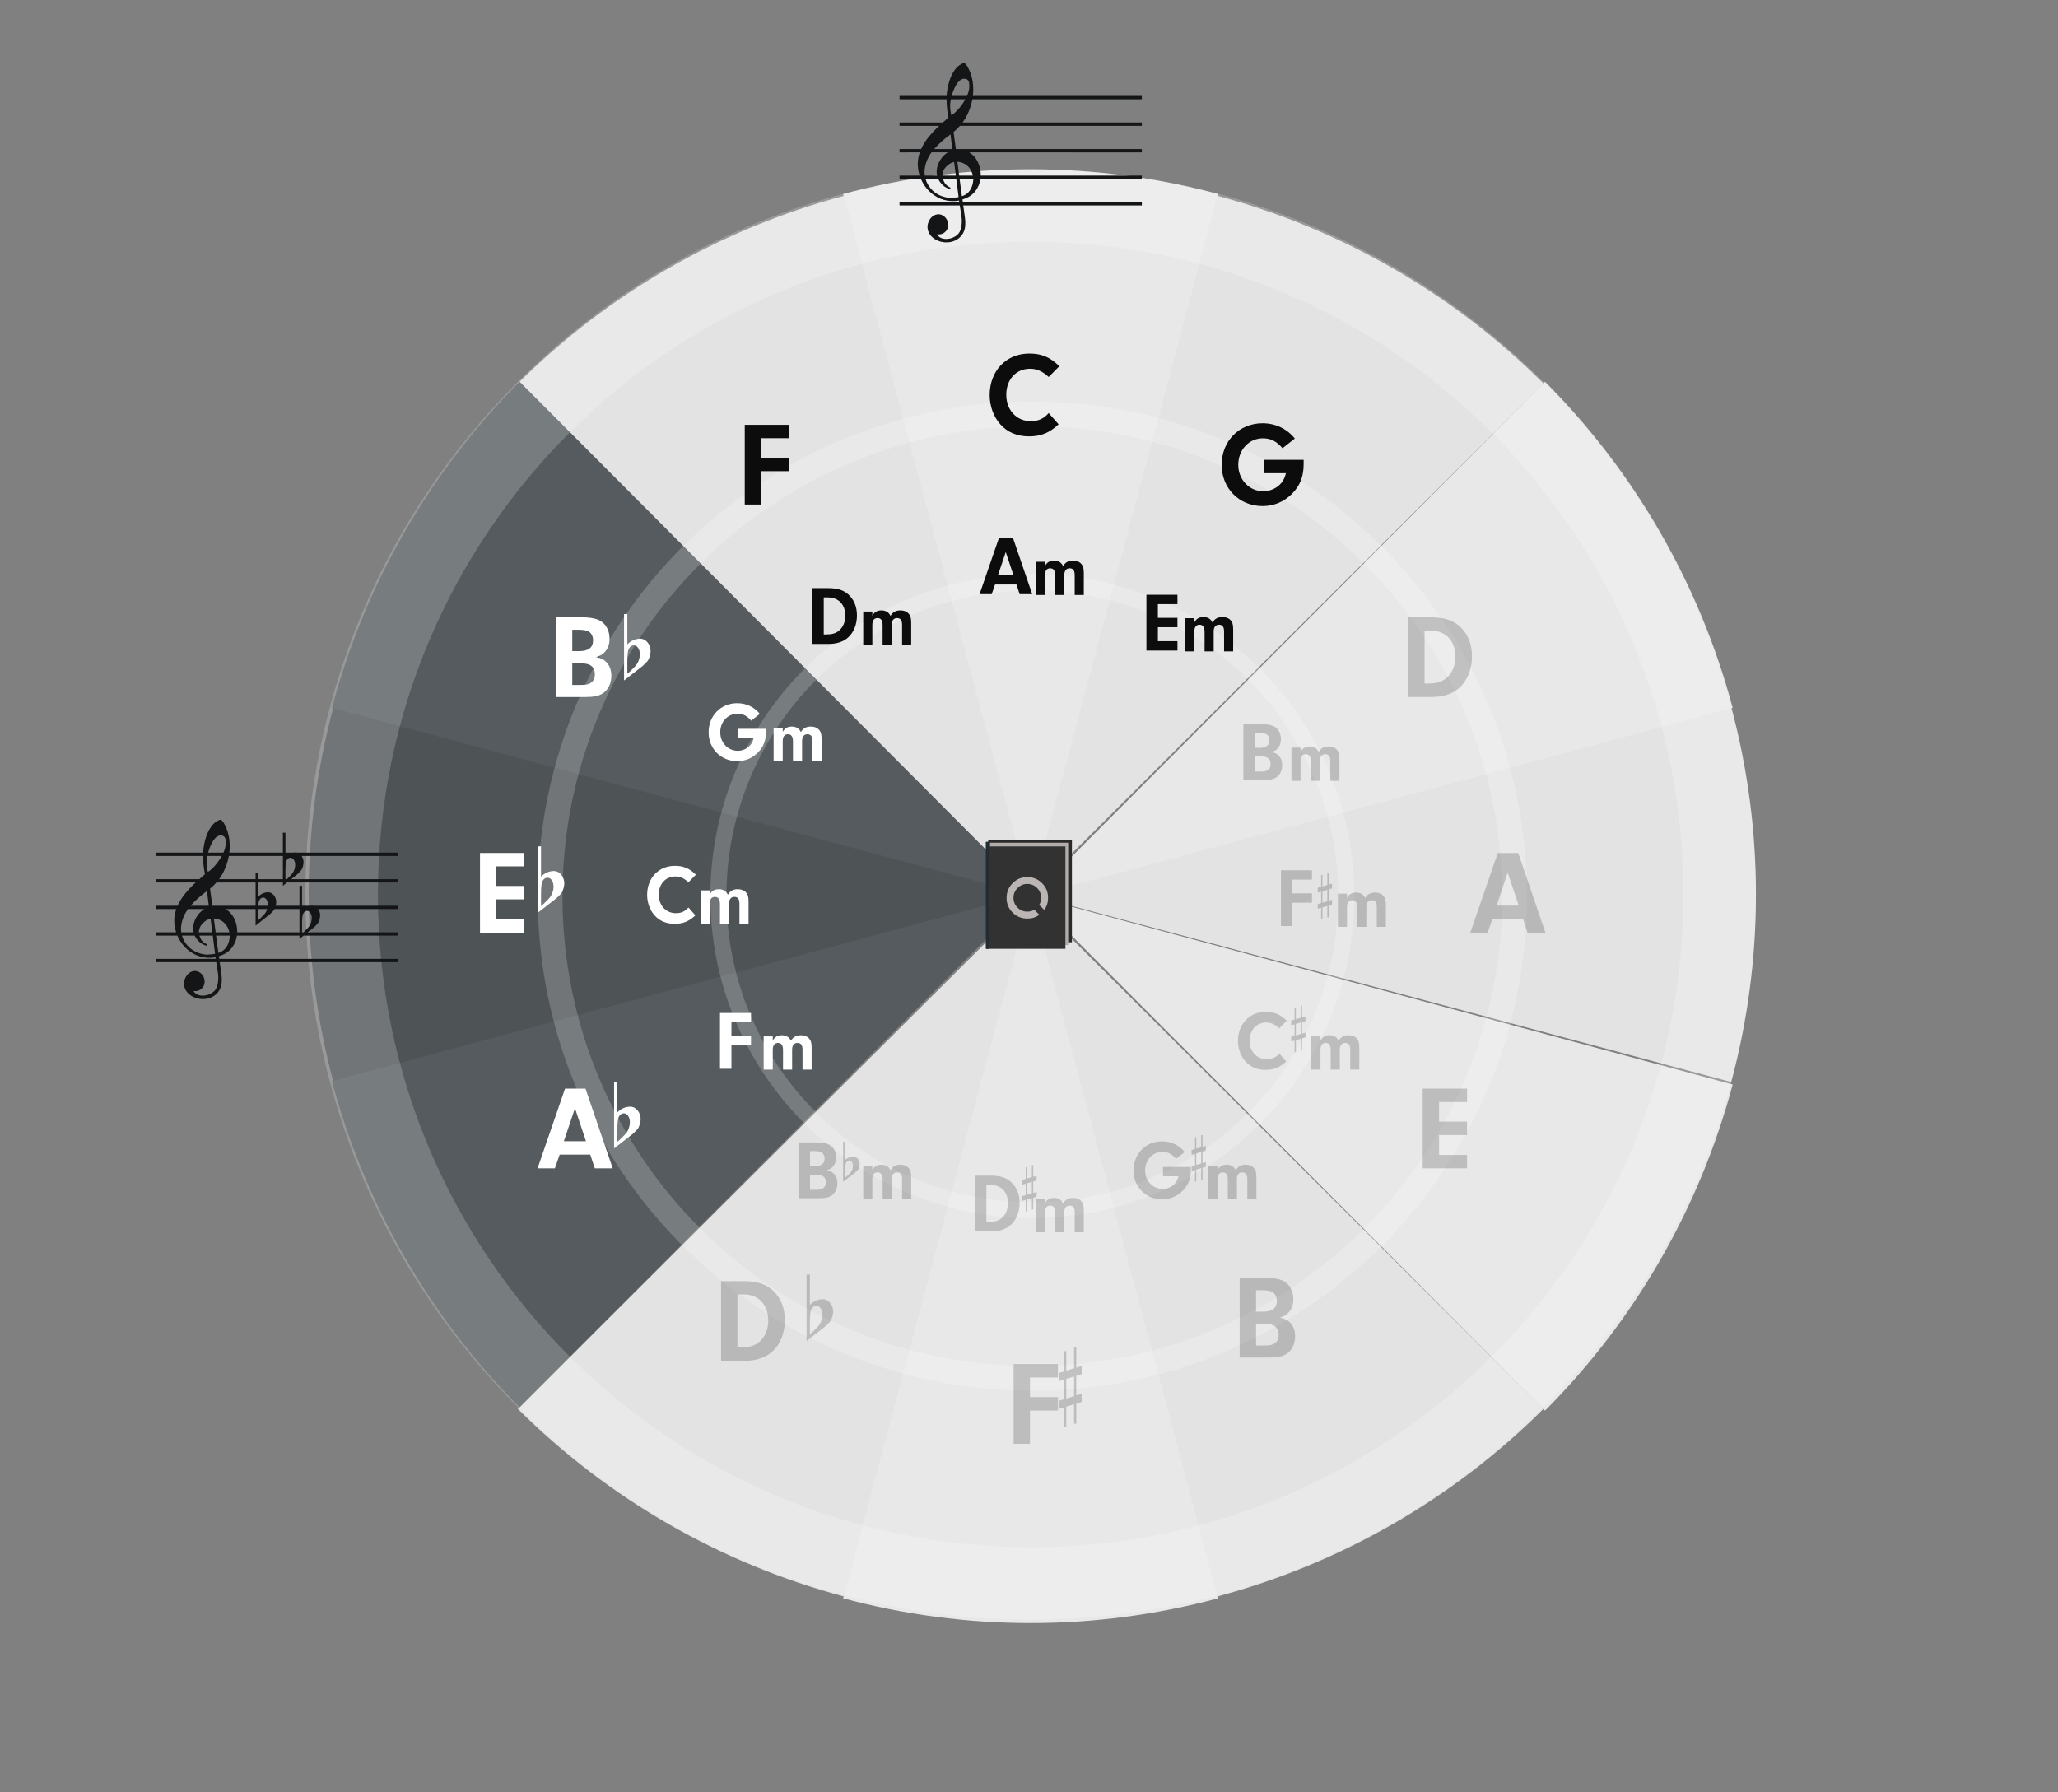 <?xml version="1.0" encoding="UTF-8"?>
<svg width="620px" height="540px" viewBox="0 0 620 540" version="1.1" xmlns="http://www.w3.org/2000/svg" xmlns:xlink="http://www.w3.org/1999/xlink">
    <rect x="0" y="0" width="620" height="540" fill="#808080" stroke="none"/>
    <!-- Generator: Sketch 61.2 (89653) - https://sketch.com -->
    <title>co5th_parallelminor</title>
    <desc>Created with Sketch.</desc>
    <g id="co5th_parallelminor" stroke="none" stroke-width="1" fill="none" fill-rule="evenodd">
        <path d="M156,424.464 C183.208,451.577 217.099,471.075 254.266,481 L311,270 L156,424.464 Z" id="Pie-Odd" fill="#E3E3E3"></path>
        <path d="M100.462,213 C95.509,231.428 93,250.423 93,269.501 C93,288.578 95.509,307.573 100.462,326 L312,269.501 L100.462,213 Z" id="Pie-Odd" fill="#4E5356"></path>
        <path d="M254.266,59 C217.099,68.924 183.208,88.423 156,115.537 L311,270 L254.266,59 Z" id="Pie-Odd" fill="#E3E3E3"></path>
        <path d="M465,115.537 C437.792,88.423 403.901,68.924 366.732,59 L310,270 L465,115.537 Z" id="Pie-Odd" fill="#E3E3E3"></path>
        <path d="M521.537,326 C526.492,307.573 529,288.578 529,269.501 C529,250.423 526.492,231.428 521.537,213 L310,269.501 L521.537,326 Z" id="Pie-Odd" fill="#E3E3E3"></path>
        <path d="M366.732,481 C403.901,471.075 437.792,451.577 465,424.464 L310,270 L366.732,481 Z" id="Pie-Odd" fill="#E3E3E3"></path>
        <path d="M100,325.732 C109.924,362.902 129.424,396.79 156.538,424 L311,269 L100,325.732 Z" id="Pie-Even" fill="#555B5E"></path>
        <path d="M156.538,115 C129.424,142.208 109.924,176.099 100,213.266 L311,270 L156.538,115 Z" id="Pie-Even" fill="#555B5E"></path>
        <path d="M367,58.462 C348.574,53.509 329.578,51 310.501,51 C291.423,51 272.427,53.509 254,58.462 L310.501,270 L367,58.462 Z" id="Pie-Even" fill="#E8E8E8"></path>
        <path d="M522,213.266 C512.078,176.099 492.578,142.208 465.464,115 L311,270 L522,213.266 Z" id="Pie-Even" fill="#E8E8E8"></path>
        <path d="M465.464,425 C492.578,397.79 512.078,363.902 522,326.732 L311,270 L465.464,425 Z" id="Pie-Even" fill="#E8E8E8"></path>
        <path d="M254,481.537 C272.427,486.491 291.423,489 310.501,489 C329.578,489 348.574,486.491 367,481.537 L310.501,270 L254,481.537 Z" id="Pie-Even" fill="#E8E8E8"></path>
        <path d="M310.5,51 C431.095,51 529,148.906 529,269.5 C529,390.093 431.095,488 310.5,488 C189.906,488 92,390.093 92,269.5 C92,148.906 189.906,51 310.5,51 Z M310.5,72.85 C419.033,72.85 507.15,160.966 507.15,269.5 C507.15,378.035 419.033,466.15 310.5,466.15 C201.966,466.15 113.85,378.035 113.85,269.5 C113.85,160.966 201.966,72.85 310.5,72.85 Z" id="Shape" fill-opacity="0.4" fill="#FFFFFF" opacity="0.505"></path>
        <path d="M311,121 C393.236,121 460,187.765 460,270 C460,352.235 393.236,419 311,419 C228.765,419 162,352.235 162,270 C162,187.765 228.765,121 311,121 Z M311,128.45 C389.123,128.45 452.55,191.876 452.55,270 C452.55,348.123 389.123,411.551 311,411.551 C232.877,411.551 169.45,348.123 169.45,270 C169.45,191.876 232.877,128.45 311,128.45 Z" id="Shape" fill-opacity="0.4" fill="#FFFFFF" opacity="0.505"></path>
        <path d="M311,173 C364.536,173 408,216.464 408,270 C408,323.535 364.536,367 311,367 C257.464,367 214,323.535 214,270 C214,216.464 257.464,173 311,173 Z M311,177.85 C361.858,177.85 403.15,219.141 403.15,270 C403.15,320.858 361.858,362.151 311,362.151 C260.141,362.151 218.85,320.858 218.85,270 C218.85,219.141 260.141,177.85 311,177.85 Z" id="Shape" fill-opacity="0.4" fill="#FFFFFF" opacity="0.505"></path>
        <g id="CS-Root" opacity="0.196" transform="translate(445, 257)" fill="#0C0C0C" fill-rule="nonzero">
            <path d="M3.166,24 L4.606,19.86 L13.822,19.86 L15.19,24 L20.59,24 L12.382,-0.012 L6.226,-0.012 L-2.054,24 L3.166,24 Z M12.526,15.828 L5.866,15.828 L9.214,5.892 L12.526,15.828 Z" id="Combined-Shape"></path>
        </g>
        <g id="CS-Root" transform="translate(142, 257)" fill="#FFFFFF" fill-rule="nonzero">
            <path d="M15.964,24 L15.964,19.968 L7.54,19.968 L7.54,13.956 L15.964,13.956 L15.964,9.924 L7.54,9.924 L7.54,4.02 L15.964,4.02 L15.964,-0.012 L2.608,-0.012 L2.608,24 L15.964,24 Z" id="Combined-Shape"></path>
        </g>
        <g id="CS-Root" opacity="0.195" transform="translate(424, 186)" fill="#0C0C0C" fill-rule="nonzero">
            <path d="M7.324,24 C10.78,24 13.66,23.028 15.64,21.228 C18.088,19.032 19.456,15.576 19.456,11.724 C19.456,7.944 18.124,4.812 15.676,2.652 C13.552,0.78 10.924,-0.012 7.036,-0.012 L0.232,-0.012 L0.232,24 L7.324,24 Z M6.1,19.932 L5.164,19.932 L5.164,3.984 L6.964,3.984 C11.536,3.984 14.452,7.08 14.452,11.868 C14.452,14.532 13.48,16.8 11.752,18.276 C10.348,19.464 8.728,19.932 6.1,19.932 Z" id="Combined-Shape"></path>
        </g>
        <g id="CS-Root" transform="translate(166, 186)" fill="#FFFFFF" fill-rule="nonzero">
            <path d="M10.33,24 C12.958,24 14.434,23.676 15.694,22.848 C17.242,21.804 18.178,19.824 18.178,17.592 C18.178,15.756 17.566,14.28 16.45,13.272 C15.694,12.588 15.046,12.3 13.606,11.976 C14.902,11.544 15.442,11.22 16.126,10.536 C17.134,9.456 17.638,8.088 17.638,6.432 C17.638,4.308 16.81,2.472 15.334,1.356 C14.074,0.42 12.166,-0.012 9.214,-0.012 L1.474,-0.012 L1.474,24 L10.33,24 Z M8.386,10.176 L6.406,10.176 L6.406,3.732 L8.134,3.732 C9.538,3.732 10.546,3.876 11.23,4.2 C12.094,4.632 12.67,5.676 12.67,6.9 C12.67,9.132 11.302,10.176 8.386,10.176 Z M8.818,20.364 L6.406,20.364 L6.406,13.848 L8.53,13.848 C10.33,13.848 11.086,13.992 11.842,14.424 C12.742,14.964 13.21,15.864 13.21,17.16 C13.21,18.312 12.814,19.176 12.022,19.716 C11.302,20.22 10.51,20.364 8.818,20.364 Z" id="Combined-Shape"></path>
        </g>
        <g id="CS-Root" opacity="0.196" transform="translate(426, 328)" fill="#0C0C0C" fill-rule="nonzero">
            <path d="M15.964,24 L15.964,19.968 L7.54,19.968 L7.54,13.956 L15.964,13.956 L15.964,9.924 L7.54,9.924 L7.54,4.02 L15.964,4.02 L15.964,-0.012 L2.608,-0.012 L2.608,24 L15.964,24 Z" id="Combined-Shape"></path>
        </g>
        <g id="CS-Root" transform="translate(164, 328)" fill="#FFFFFF" fill-rule="nonzero">
            <path d="M3.166,24 L4.606,19.86 L13.822,19.86 L15.19,24 L20.59,24 L12.382,-0.012 L6.226,-0.012 L-2.054,24 L3.166,24 Z M12.526,15.828 L5.866,15.828 L9.214,5.892 L12.526,15.828 Z" id="Combined-Shape"></path>
        </g>
        <g id="CS-Root" transform="translate(371, 128)" fill="#0C0C0C" fill-rule="nonzero">
            <path d="M9.394,24.468 C12.778,24.468 15.838,23.172 18.25,20.76 C20.662,18.312 21.742,15.54 21.742,11.832 L21.742,10.536 L9.718,10.536 L9.718,14.568 L16.414,14.568 C16.018,16.008 15.658,16.764 14.938,17.592 C13.678,19.104 11.626,20.004 9.574,20.004 C5.362,20.004 2.05,16.512 2.05,12.048 C2.05,7.512 5.254,4.056 9.466,4.056 C11.842,4.056 13.606,4.956 15.37,7.044 L19.078,4.128 C16.738,1.176 13.246,-0.48 9.358,-0.48 C2.302,-0.48 -2.954,4.884 -2.954,12.048 C-2.954,19.14 2.338,24.468 9.394,24.468 Z" id="Combined-Shape"></path>
        </g>
        <g id="CS-Root" transform="translate(221, 128)" fill="#0C0C0C" fill-rule="nonzero">
            <path d="M8.296,24 L8.296,13.956 L16.72,13.956 L16.72,9.924 L8.296,9.924 L8.296,4.02 L16.72,4.02 L16.72,-0.012 L3.364,-0.012 L3.364,24 L8.296,24 Z" id="Combined-Shape"></path>
        </g>
        <g id="CS-Root" opacity="0.196" transform="translate(372, 385)" fill="#0C0C0C" fill-rule="nonzero">
            <path d="M10.33,24 C12.958,24 14.434,23.676 15.694,22.848 C17.242,21.804 18.178,19.824 18.178,17.592 C18.178,15.756 17.566,14.28 16.45,13.272 C15.694,12.588 15.046,12.3 13.606,11.976 C14.902,11.544 15.442,11.22 16.126,10.536 C17.134,9.456 17.638,8.088 17.638,6.432 C17.638,4.308 16.81,2.472 15.334,1.356 C14.074,0.42 12.166,-0.012 9.214,-0.012 L1.474,-0.012 L1.474,24 L10.33,24 Z M8.386,10.176 L6.406,10.176 L6.406,3.732 L8.134,3.732 C9.538,3.732 10.546,3.876 11.23,4.2 C12.094,4.632 12.67,5.676 12.67,6.9 C12.67,9.132 11.302,10.176 8.386,10.176 Z M8.818,20.364 L6.406,20.364 L6.406,13.848 L8.53,13.848 C10.33,13.848 11.086,13.992 11.842,14.424 C12.742,14.964 13.21,15.864 13.21,17.16 C13.21,18.312 12.814,19.176 12.022,19.716 C11.302,20.22 10.51,20.364 8.818,20.364 Z" id="Combined-Shape"></path>
        </g>
        <g id="CS-Root" opacity="0.196" transform="translate(217, 386)" fill="#0C0C0C" fill-rule="nonzero">
            <path d="M7.324,24 C10.78,24 13.66,23.028 15.64,21.228 C18.088,19.032 19.456,15.576 19.456,11.724 C19.456,7.944 18.124,4.812 15.676,2.652 C13.552,0.78 10.924,-0.012 7.036,-0.012 L0.232,-0.012 L0.232,24 L7.324,24 Z M6.1,19.932 L5.164,19.932 L5.164,3.984 L6.964,3.984 C11.536,3.984 14.452,7.08 14.452,11.868 C14.452,14.532 13.48,16.8 11.752,18.276 C10.348,19.464 8.728,19.932 6.1,19.932 Z" id="Combined-Shape"></path>
        </g>
        <g id="CS-Root" transform="translate(299, 107)" fill="#0C0C0C" fill-rule="nonzero">
            <path d="M10.996,24.468 C14.56,24.468 17.152,23.424 19.924,20.832 L16.936,17.448 C15.46,19.14 13.768,19.896 11.572,19.896 C7.252,19.896 4.156,16.548 4.156,11.94 C4.156,7.332 7.108,4.092 11.32,4.092 C13.336,4.092 14.992,4.812 16.936,6.576 L20.14,3.336 C17.296,0.564 14.776,-0.48 11.068,-0.48 C4.12,-0.48 -0.848,4.74 -0.848,12.048 C-0.848,15.36 0.34,18.6 2.392,20.868 C4.516,23.244 7.432,24.468 10.996,24.468 Z" id="Combined-Shape"></path>
        </g>
        <g id="CS-Root" opacity="0.196" transform="translate(302, 411)" fill="#0C0C0C" fill-rule="nonzero">
            <path d="M8.296,24 L8.296,13.956 L16.72,13.956 L16.72,9.924 L8.296,9.924 L8.296,4.02 L16.72,4.02 L16.72,-0.012 L3.364,-0.012 L3.364,24 L8.296,24 Z" id="Combined-Shape"></path>
        </g>
        <g id="sharp" opacity="0.196" transform="translate(319, 406)" fill="#0C0C0C" fill-rule="nonzero">
            <path d="M2.236,15.353 L2.236,9.409 L4.583,8.711 L4.583,14.625 L2.236,15.353 Z M6.857,13.915 L5.244,14.413 L5.244,8.499 L6.857,8.014 L6.857,5.557 L5.244,6.043 L5.244,0 L4.583,0 L4.583,6.226 L2.236,6.952 L2.236,1.077 L1.613,1.077 L1.613,7.176 L0,7.663 L0,10.124 L1.613,9.639 L1.613,15.541 L0,16.025 L0,18.477 L1.613,17.991 L1.613,24 L2.236,24 L2.236,17.777 L4.583,17.082 L4.583,22.927 L5.244,22.927 L5.244,16.862 L6.857,16.375 L6.857,13.915 Z"></path>
        </g>
        <g id="flat" opacity="0.196" transform="translate(243, 384)" fill="#0C0C0C" fill-rule="nonzero">
            <path d="M0.99,6.54 C0.99,6.54 0.99,7.397 0.99,9.111 C2.133,8.013 3.415,7.45 4.837,7.424 C5.725,7.424 6.487,7.812 7.122,8.589 C7.68,9.312 7.972,10.116 7.997,11 C8.023,11.696 7.858,12.5 7.502,13.41 C7.375,13.785 7.096,14.187 6.664,14.616 C6.335,14.938 5.992,15.272 5.636,15.62 C3.758,17.067 1.879,18.527 0,20 L0,0 L0.99,0 L0.99,6.54 Z M4.075,9.995 C3.77,9.62 3.377,9.433 2.894,9.433 C2.285,9.433 1.79,9.794 1.409,10.517 C1.13,11.08 0.99,12.406 0.99,14.495 L0.99,17.951 C1.016,18.058 1.727,17.402 3.123,15.982 C3.885,15.232 4.38,14.348 4.608,13.33 C4.71,12.928 4.76,12.527 4.76,12.125 C4.76,11.241 4.532,10.531 4.075,9.995"></path>
        </g>
        <g id="flat" transform="translate(185, 326)" fill="#FFFFFF" fill-rule="nonzero">
            <path d="M0.99,6.54 C0.99,6.54 0.99,7.397 0.99,9.111 C2.133,8.013 3.415,7.45 4.837,7.424 C5.725,7.424 6.487,7.812 7.122,8.589 C7.68,9.312 7.972,10.116 7.997,11 C8.023,11.696 7.858,12.5 7.502,13.41 C7.375,13.785 7.096,14.187 6.664,14.616 C6.335,14.938 5.992,15.272 5.636,15.62 C3.758,17.067 1.879,18.527 0,20 L0,0 L0.99,0 L0.99,6.54 Z M4.075,9.995 C3.77,9.62 3.377,9.433 2.894,9.433 C2.285,9.433 1.79,9.794 1.409,10.517 C1.13,11.08 0.99,12.406 0.99,14.495 L0.99,17.951 C1.016,18.058 1.727,17.402 3.123,15.982 C3.885,15.232 4.38,14.348 4.608,13.33 C4.71,12.928 4.76,12.527 4.76,12.125 C4.76,11.241 4.532,10.531 4.075,9.995"></path>
        </g>
        <g id="flat" transform="translate(162, 255)" fill="#FFFFFF" fill-rule="nonzero">
            <path d="M0.99,6.54 C0.99,6.54 0.99,7.397 0.99,9.111 C2.133,8.013 3.415,7.45 4.837,7.424 C5.725,7.424 6.487,7.812 7.122,8.589 C7.68,9.312 7.972,10.116 7.997,11 C8.023,11.696 7.858,12.5 7.502,13.41 C7.375,13.785 7.096,14.187 6.664,14.616 C6.335,14.938 5.992,15.272 5.636,15.62 C3.758,17.067 1.879,18.527 0,20 L0,0 L0.99,0 L0.99,6.54 Z M4.075,9.995 C3.77,9.62 3.377,9.433 2.894,9.433 C2.285,9.433 1.79,9.794 1.409,10.517 C1.13,11.08 0.99,12.406 0.99,14.495 L0.99,17.951 C1.016,18.058 1.727,17.402 3.123,15.982 C3.885,15.232 4.38,14.348 4.608,13.33 C4.71,12.928 4.76,12.527 4.76,12.125 C4.76,11.241 4.532,10.531 4.075,9.995"></path>
        </g>
        <g id="flat" transform="translate(188, 185)" fill="#FFFFFF" fill-rule="nonzero">
            <path d="M0.99,6.54 C0.99,6.54 0.99,7.397 0.99,9.111 C2.133,8.013 3.415,7.45 4.837,7.424 C5.725,7.424 6.487,7.812 7.122,8.589 C7.68,9.312 7.972,10.116 7.997,11 C8.023,11.696 7.858,12.5 7.502,13.41 C7.375,13.785 7.096,14.187 6.664,14.616 C6.335,14.938 5.992,15.272 5.636,15.62 C3.758,17.067 1.879,18.527 0,20 L0,0 L0.99,0 L0.99,6.54 Z M4.075,9.995 C3.77,9.62 3.377,9.433 2.894,9.433 C2.285,9.433 1.79,9.794 1.409,10.517 C1.13,11.08 0.99,12.406 0.99,14.495 L0.99,17.951 C1.016,18.058 1.727,17.402 3.123,15.982 C3.885,15.232 4.38,14.348 4.608,13.33 C4.71,12.928 4.76,12.527 4.76,12.125 C4.76,11.241 4.532,10.531 4.075,9.995"></path>
        </g>
        <g id="Minor-Keys" transform="translate(193, 151)" fill-rule="nonzero">
            <g id="CS-Root" transform="translate(101, 11)" fill="#0C0C0C">
                <path d="M4.766,17 L5.774,14.102 L12.225,14.102 L13.183,17 L16.963,17 L11.217,0.192 L6.908,0.192 L1.112,17 L4.766,17 Z M11.318,11.28 L6.656,11.28 L9,4.324 L11.318,11.28 Z" id="Combined-Shape"></path>
            </g>
            <g id="CS-m7" transform="translate(111, 0)" fill="#0C0C0C">
                <path d="M10.806,28.25 L10.806,22.31 C10.806,20.927 11.346,20.214 12.383,20.214 C13.377,20.214 13.895,20.927 13.895,22.31 L13.895,28.25 L16.638,28.25 L16.638,22.223 C16.638,20.949 17.221,20.214 18.237,20.214 C19.273,20.214 19.77,20.862 19.77,22.223 L19.77,28.25 L22.513,28.25 L22.513,21.705 C22.513,20.193 22.319,19.502 21.714,18.832 C21.153,18.227 20.31,17.903 19.295,17.903 C17.869,17.903 16.941,18.422 16.271,19.566 C15.796,18.486 14.845,17.903 13.549,17.903 C12.275,17.903 11.433,18.4 10.806,19.502 L10.806,18.249 L8.063,18.249 L8.063,28.25 L10.806,28.25 Z" id="Combined-Shape"></path>
            </g>
            <g id="CS-Root" transform="translate(148, 28)" fill="#0C0C0C">
                <path d="M13.725,17 L13.725,14.178 L7.828,14.178 L7.828,9.969 L13.725,9.969 L13.725,7.147 L7.828,7.147 L7.828,3.014 L13.725,3.014 L13.725,0.192 L4.376,0.192 L4.376,17 L13.725,17 Z" id="Combined-Shape"></path>
            </g>
            <g id="CS-m7" transform="translate(156, 17)" fill="#0C0C0C">
                <path d="M10.806,28.25 L10.806,22.31 C10.806,20.927 11.346,20.214 12.383,20.214 C13.377,20.214 13.895,20.927 13.895,22.31 L13.895,28.25 L16.638,28.25 L16.638,22.223 C16.638,20.949 17.221,20.214 18.237,20.214 C19.273,20.214 19.77,20.862 19.77,22.223 L19.77,28.25 L22.513,28.25 L22.513,21.705 C22.513,20.193 22.319,19.502 21.714,18.832 C21.153,18.227 20.31,17.903 19.295,17.903 C17.869,17.903 16.941,18.422 16.271,19.566 C15.796,18.486 14.845,17.903 13.549,17.903 C12.275,17.903 11.433,18.4 10.806,19.502 L10.806,18.249 L8.063,18.249 L8.063,28.25 L10.806,28.25 Z" id="Combined-Shape"></path>
            </g>
            <g id="CS-Root" opacity="0.202" transform="translate(178, 67)" fill="#0C0C0C">
                <path d="M9.781,17 C11.621,17 12.654,16.773 13.536,16.194 C14.619,15.463 15.275,14.077 15.275,12.514 C15.275,11.229 14.846,10.196 14.065,9.49 C13.536,9.012 13.082,8.81 12.074,8.583 C12.981,8.281 13.359,8.054 13.838,7.575 C14.544,6.819 14.897,5.862 14.897,4.702 C14.897,3.216 14.317,1.93 13.284,1.149 C12.402,0.494 11.066,0.192 9,0.192 L3.582,0.192 L3.582,17 L9.781,17 Z M8.42,7.323 L7.034,7.323 L7.034,2.812 L8.244,2.812 C9.227,2.812 9.932,2.913 10.411,3.14 C11.016,3.442 11.419,4.173 11.419,5.03 C11.419,6.592 10.461,7.323 8.42,7.323 Z M8.723,14.455 L7.034,14.455 L7.034,9.894 L8.521,9.894 C9.781,9.894 10.31,9.994 10.839,10.297 C11.469,10.675 11.797,11.305 11.797,12.212 C11.797,13.018 11.52,13.623 10.965,14.001 C10.461,14.354 9.907,14.455 8.723,14.455 Z" id="Combined-Shape"></path>
            </g>
            <g id="CS-m7" opacity="0.202" transform="translate(188, 56)" fill="#0C0C0C">
                <path d="M10.806,28.25 L10.806,22.31 C10.806,20.927 11.346,20.214 12.383,20.214 C13.377,20.214 13.895,20.927 13.895,22.31 L13.895,28.25 L16.638,28.25 L16.638,22.223 C16.638,20.949 17.221,20.214 18.237,20.214 C19.273,20.214 19.77,20.862 19.77,22.223 L19.77,28.25 L22.513,28.25 L22.513,21.705 C22.513,20.193 22.319,19.502 21.714,18.832 C21.153,18.227 20.31,17.903 19.295,17.903 C17.869,17.903 16.941,18.422 16.271,19.566 C15.796,18.486 14.845,17.903 13.549,17.903 C12.275,17.903 11.433,18.4 10.806,19.502 L10.806,18.249 L8.063,18.249 L8.063,28.25 L10.806,28.25 Z" id="Combined-Shape"></path>
            </g>
            <g id="CS-Root" opacity="0.198" transform="translate(188, 111)" fill="#0C0C0C">
                <path d="M8.357,17 L8.357,9.969 L14.254,9.969 L14.254,7.147 L8.357,7.147 L8.357,3.014 L14.254,3.014 L14.254,0.192 L4.905,0.192 L4.905,17 L8.357,17 Z" id="Combined-Shape"></path>
            </g>
            <g id="CS-m7" opacity="0.199" transform="translate(202, 100)" fill="#0C0C0C">
                <path d="M10.806,28.25 L10.806,22.31 C10.806,20.927 11.346,20.214 12.383,20.214 C13.377,20.214 13.895,20.927 13.895,22.31 L13.895,28.25 L16.638,28.25 L16.638,22.223 C16.638,20.949 17.221,20.214 18.237,20.214 C19.273,20.214 19.77,20.862 19.77,22.223 L19.77,28.25 L22.513,28.25 L22.513,21.705 C22.513,20.193 22.319,19.502 21.714,18.832 C21.153,18.227 20.31,17.903 19.295,17.903 C17.869,17.903 16.941,18.422 16.271,19.566 C15.796,18.486 14.845,17.903 13.549,17.903 C12.275,17.903 11.433,18.4 10.806,19.502 L10.806,18.249 L8.063,18.249 L8.063,28.25 L10.806,28.25 Z" id="Combined-Shape"></path>
            </g>
            <g id="CS-Root" opacity="0.199" transform="translate(178, 154)" fill="#0C0C0C">
                <path d="M10.247,17.328 C12.742,17.328 14.556,16.597 16.497,14.782 L14.405,12.414 C13.372,13.598 12.188,14.127 10.65,14.127 C7.626,14.127 5.459,11.784 5.459,8.558 C5.459,5.332 7.526,3.064 10.474,3.064 C11.885,3.064 13.044,3.568 14.405,4.803 L16.648,2.535 C14.657,0.595 12.893,-0.136 10.298,-0.136 C5.434,-0.136 1.956,3.518 1.956,8.634 C1.956,10.952 2.788,13.22 4.224,14.808 C5.711,16.471 7.752,17.328 10.247,17.328 Z" id="Combined-Shape"></path>
            </g>
            <g id="CS-m7" opacity="0.199" transform="translate(194, 143)" fill="#0C0C0C">
                <path d="M10.806,28.25 L10.806,22.31 C10.806,20.927 11.346,20.214 12.383,20.214 C13.377,20.214 13.895,20.927 13.895,22.31 L13.895,28.25 L16.638,28.25 L16.638,22.223 C16.638,20.949 17.221,20.214 18.237,20.214 C19.273,20.214 19.77,20.862 19.77,22.223 L19.77,28.25 L22.513,28.25 L22.513,21.705 C22.513,20.193 22.319,19.502 21.714,18.832 C21.153,18.227 20.31,17.903 19.295,17.903 C17.869,17.903 16.941,18.422 16.271,19.566 C15.796,18.486 14.845,17.903 13.549,17.903 C12.275,17.903 11.433,18.4 10.806,19.502 L10.806,18.249 L8.063,18.249 L8.063,28.25 L10.806,28.25 Z" id="Combined-Shape"></path>
            </g>
            <g id="CS-Root" opacity="0.199" transform="translate(148, 193)" fill="#0C0C0C">
                <path d="M9.126,17.328 C11.495,17.328 13.637,16.42 15.325,14.732 C17.013,13.018 17.769,11.078 17.769,8.482 L17.769,7.575 L9.353,7.575 L9.353,10.398 L14.04,10.398 C13.763,11.406 13.511,11.935 13.007,12.514 C12.125,13.573 10.688,14.203 9.252,14.203 C6.303,14.203 3.985,11.758 3.985,8.634 C3.985,5.458 6.228,3.039 9.176,3.039 C10.839,3.039 12.074,3.669 13.309,5.131 L15.905,3.09 C14.267,1.023 11.822,-0.136 9.101,-0.136 C4.161,-0.136 0.482,3.619 0.482,8.634 C0.482,13.598 4.187,17.328 9.126,17.328 Z" id="Combined-Shape"></path>
            </g>
            <g id="CS-m7" opacity="0.199" transform="translate(163, 182)" fill="#0C0C0C">
                <path d="M10.806,28.25 L10.806,22.31 C10.806,20.927 11.346,20.214 12.383,20.214 C13.377,20.214 13.895,20.927 13.895,22.31 L13.895,28.25 L16.638,28.25 L16.638,22.223 C16.638,20.949 17.221,20.214 18.237,20.214 C19.273,20.214 19.77,20.862 19.77,22.223 L19.77,28.25 L22.513,28.25 L22.513,21.705 C22.513,20.193 22.319,19.502 21.714,18.832 C21.153,18.227 20.31,17.903 19.295,17.903 C17.869,17.903 16.941,18.422 16.271,19.566 C15.796,18.486 14.845,17.903 13.549,17.903 C12.275,17.903 11.433,18.4 10.806,19.502 L10.806,18.249 L8.063,18.249 L8.063,28.25 L10.806,28.25 Z" id="Combined-Shape"></path>
            </g>
            <g id="CS-Root" opacity="0.199" transform="translate(98, 203)" fill="#0C0C0C">
                <path d="M7.677,17 C10.096,17 12.112,16.32 13.498,15.06 C15.212,13.522 16.169,11.103 16.169,8.407 C16.169,5.761 15.237,3.568 13.523,2.056 C12.036,0.746 10.197,0.192 7.475,0.192 L2.712,0.192 L2.712,17 L7.677,17 Z M6.82,14.152 L6.165,14.152 L6.165,2.989 L7.425,2.989 C10.625,2.989 12.666,5.156 12.666,8.508 C12.666,10.372 11.986,11.96 10.776,12.993 C9.794,13.825 8.66,14.152 6.82,14.152 Z" id="Combined-Shape"></path>
            </g>
            <g id="CS-m7" opacity="0.199" transform="translate(111, 192)" fill="#0C0C0C">
                <path d="M10.806,28.25 L10.806,22.31 C10.806,20.927 11.346,20.214 12.383,20.214 C13.377,20.214 13.895,20.927 13.895,22.31 L13.895,28.25 L16.638,28.25 L16.638,22.223 C16.638,20.949 17.221,20.214 18.237,20.214 C19.273,20.214 19.77,20.862 19.77,22.223 L19.77,28.25 L22.513,28.25 L22.513,21.705 C22.513,20.193 22.319,19.502 21.714,18.832 C21.153,18.227 20.31,17.903 19.295,17.903 C17.869,17.903 16.941,18.422 16.271,19.566 C15.796,18.486 14.845,17.903 13.549,17.903 C12.275,17.903 11.433,18.4 10.806,19.502 L10.806,18.249 L8.063,18.249 L8.063,28.25 L10.806,28.25 Z" id="Combined-Shape"></path>
            </g>
            <g id="CS-Root" opacity="0.199" transform="translate(44, 193)" fill="#0C0C0C">
                <path d="M9.781,17 C11.621,17 12.654,16.773 13.536,16.194 C14.619,15.463 15.275,14.077 15.275,12.514 C15.275,11.229 14.846,10.196 14.065,9.49 C13.536,9.012 13.082,8.81 12.074,8.583 C12.981,8.281 13.359,8.054 13.838,7.575 C14.544,6.819 14.897,5.862 14.897,4.702 C14.897,3.216 14.317,1.93 13.284,1.149 C12.402,0.494 11.066,0.192 9,0.192 L3.582,0.192 L3.582,17 L9.781,17 Z M8.42,7.323 L7.034,7.323 L7.034,2.812 L8.244,2.812 C9.227,2.812 9.932,2.913 10.411,3.14 C11.016,3.442 11.419,4.173 11.419,5.03 C11.419,6.592 10.461,7.323 8.42,7.323 Z M8.723,14.455 L7.034,14.455 L7.034,9.894 L8.521,9.894 C9.781,9.894 10.31,9.994 10.839,10.297 C11.469,10.675 11.797,11.305 11.797,12.212 C11.797,13.018 11.52,13.623 10.965,14.001 C10.461,14.354 9.907,14.455 8.723,14.455 Z" id="Combined-Shape"></path>
            </g>
            <g id="CS-m7" opacity="0.199" transform="translate(59, 182)" fill="#0C0C0C">
                <path d="M10.806,28.25 L10.806,22.31 C10.806,20.927 11.346,20.214 12.383,20.214 C13.377,20.214 13.895,20.927 13.895,22.31 L13.895,28.25 L16.638,28.25 L16.638,22.223 C16.638,20.949 17.221,20.214 18.237,20.214 C19.273,20.214 19.77,20.862 19.77,22.223 L19.77,28.25 L22.513,28.25 L22.513,21.705 C22.513,20.193 22.319,19.502 21.714,18.832 C21.153,18.227 20.31,17.903 19.295,17.903 C17.869,17.903 16.941,18.422 16.271,19.566 C15.796,18.486 14.845,17.903 13.549,17.903 C12.275,17.903 11.433,18.4 10.806,19.502 L10.806,18.249 L8.063,18.249 L8.063,28.25 L10.806,28.25 Z" id="Combined-Shape"></path>
            </g>
            <g id="CS-Root" transform="translate(19, 154)" fill="#FFFFFF">
                <path d="M8.357,17 L8.357,9.969 L14.254,9.969 L14.254,7.147 L8.357,7.147 L8.357,3.014 L14.254,3.014 L14.254,0.192 L4.905,0.192 L4.905,17 L8.357,17 Z" id="Combined-Shape"></path>
            </g>
            <g id="CS-m7" transform="translate(29, 143)" fill="#FFFFFF">
                <path d="M10.806,28.25 L10.806,22.31 C10.806,20.927 11.346,20.214 12.383,20.214 C13.377,20.214 13.895,20.927 13.895,22.31 L13.895,28.25 L16.638,28.25 L16.638,22.223 C16.638,20.949 17.221,20.214 18.237,20.214 C19.273,20.214 19.77,20.862 19.77,22.223 L19.77,28.25 L22.513,28.25 L22.513,21.705 C22.513,20.193 22.319,19.502 21.714,18.832 C21.153,18.227 20.31,17.903 19.295,17.903 C17.869,17.903 16.941,18.422 16.271,19.566 C15.796,18.486 14.845,17.903 13.549,17.903 C12.275,17.903 11.433,18.4 10.806,19.502 L10.806,18.249 L8.063,18.249 L8.063,28.25 L10.806,28.25 Z" id="Combined-Shape"></path>
            </g>
            <g id="CS-Root" transform="translate(0, 110)" fill="#FFFFFF">
                <path d="M10.247,17.328 C12.742,17.328 14.556,16.597 16.497,14.782 L14.405,12.414 C13.372,13.598 12.188,14.127 10.65,14.127 C7.626,14.127 5.459,11.784 5.459,8.558 C5.459,5.332 7.526,3.064 10.474,3.064 C11.885,3.064 13.044,3.568 14.405,4.803 L16.648,2.535 C14.657,0.595 12.893,-0.136 10.298,-0.136 C5.434,-0.136 1.956,3.518 1.956,8.634 C1.956,10.952 2.788,13.22 4.224,14.808 C5.711,16.471 7.752,17.328 10.247,17.328 Z" id="Combined-Shape"></path>
            </g>
            <g id="CS-m7" transform="translate(10, 99)" fill="#FFFFFF">
                <path d="M10.806,28.25 L10.806,22.31 C10.806,20.927 11.346,20.214 12.383,20.214 C13.377,20.214 13.895,20.927 13.895,22.31 L13.895,28.25 L16.638,28.25 L16.638,22.223 C16.638,20.949 17.221,20.214 18.237,20.214 C19.273,20.214 19.77,20.862 19.77,22.223 L19.77,28.25 L22.513,28.25 L22.513,21.705 C22.513,20.193 22.319,19.502 21.714,18.832 C21.153,18.227 20.31,17.903 19.295,17.903 C17.869,17.903 16.941,18.422 16.271,19.566 C15.796,18.486 14.845,17.903 13.549,17.903 C12.275,17.903 11.433,18.4 10.806,19.502 L10.806,18.249 L8.063,18.249 L8.063,28.25 L10.806,28.25 Z" id="Combined-Shape"></path>
            </g>
            <g id="CS-Root" transform="translate(20, 61)" fill="#FFFFFF">
                <path d="M9.126,17.328 C11.495,17.328 13.637,16.42 15.325,14.732 C17.013,13.018 17.769,11.078 17.769,8.482 L17.769,7.575 L9.353,7.575 L9.353,10.398 L14.04,10.398 C13.763,11.406 13.511,11.935 13.007,12.514 C12.125,13.573 10.688,14.203 9.252,14.203 C6.303,14.203 3.985,11.758 3.985,8.634 C3.985,5.458 6.228,3.039 9.176,3.039 C10.839,3.039 12.074,3.669 13.309,5.131 L15.905,3.09 C14.267,1.023 11.822,-0.136 9.101,-0.136 C4.161,-0.136 0.482,3.619 0.482,8.634 C0.482,13.598 4.187,17.328 9.126,17.328 Z" id="Combined-Shape"></path>
            </g>
            <g id="CS-m7" transform="translate(32, 50)" fill="#FFFFFF">
                <path d="M10.806,28.25 L10.806,22.31 C10.806,20.927 11.346,20.214 12.383,20.214 C13.377,20.214 13.895,20.927 13.895,22.31 L13.895,28.25 L16.638,28.25 L16.638,22.223 C16.638,20.949 17.221,20.214 18.237,20.214 C19.273,20.214 19.77,20.862 19.77,22.223 L19.77,28.25 L22.513,28.25 L22.513,21.705 C22.513,20.193 22.319,19.502 21.714,18.832 C21.153,18.227 20.31,17.903 19.295,17.903 C17.869,17.903 16.941,18.422 16.271,19.566 C15.796,18.486 14.845,17.903 13.549,17.903 C12.275,17.903 11.433,18.4 10.806,19.502 L10.806,18.249 L8.063,18.249 L8.063,28.25 L10.806,28.25 Z" id="Combined-Shape"></path>
            </g>
            <g id="CS-Root" transform="translate(49, 26)" fill="#0C0C0C">
                <path d="M7.677,17 C10.096,17 12.112,16.32 13.498,15.06 C15.212,13.522 16.169,11.103 16.169,8.407 C16.169,5.761 15.237,3.568 13.523,2.056 C12.036,0.746 10.197,0.192 7.475,0.192 L2.712,0.192 L2.712,17 L7.677,17 Z M6.82,14.152 L6.165,14.152 L6.165,2.989 L7.425,2.989 C10.625,2.989 12.666,5.156 12.666,8.508 C12.666,10.372 11.986,11.96 10.776,12.993 C9.794,13.825 8.66,14.152 6.82,14.152 Z" id="Combined-Shape"></path>
            </g>
            <g id="CS-m7" transform="translate(59, 15)" fill="#0C0C0C">
                <path d="M10.806,28.25 L10.806,22.31 C10.806,20.927 11.346,20.214 12.383,20.214 C13.377,20.214 13.895,20.927 13.895,22.31 L13.895,28.25 L16.638,28.25 L16.638,22.223 C16.638,20.949 17.221,20.214 18.237,20.214 C19.273,20.214 19.77,20.862 19.77,22.223 L19.77,28.25 L22.513,28.25 L22.513,21.705 C22.513,20.193 22.319,19.502 21.714,18.832 C21.153,18.227 20.31,17.903 19.295,17.903 C17.869,17.903 16.941,18.422 16.271,19.566 C15.796,18.486 14.845,17.903 13.549,17.903 C12.275,17.903 11.433,18.4 10.806,19.502 L10.806,18.249 L8.063,18.249 L8.063,28.25 L10.806,28.25 Z" id="Combined-Shape"></path>
            </g>
            <g id="sharp" opacity="0.198" transform="translate(115, 200)" fill="#0C0C0C">
                <path d="M1.398,8.956 L1.398,5.489 L2.864,5.082 L2.864,8.531 L1.398,8.956 Z M4.286,8.117 L3.277,8.408 L3.277,4.958 L4.286,4.675 L4.286,3.242 L3.277,3.525 L3.277,0 L2.864,0 L2.864,3.632 L1.398,4.056 L1.398,0.628 L1.008,0.628 L1.008,4.186 L0,4.47 L0,5.906 L1.008,5.623 L1.008,9.066 L0,9.348 L0,10.778 L1.008,10.495 L1.008,14 L1.398,14 L1.398,10.37 L2.864,9.964 L2.864,13.374 L3.277,13.374 L3.277,9.836 L4.286,9.552 L4.286,8.117 Z"></path>
            </g>
            <g id="sharp" opacity="0.198" transform="translate(166, 191)" fill="#0C0C0C">
                <path d="M1.398,8.956 L1.398,5.489 L2.864,5.082 L2.864,8.531 L1.398,8.956 Z M4.286,8.117 L3.277,8.408 L3.277,4.958 L4.286,4.675 L4.286,3.242 L3.277,3.525 L3.277,0 L2.864,0 L2.864,3.632 L1.398,4.056 L1.398,0.628 L1.008,0.628 L1.008,4.186 L0,4.47 L0,5.906 L1.008,5.623 L1.008,9.066 L0,9.348 L0,10.778 L1.008,10.495 L1.008,14 L1.398,14 L1.398,10.37 L2.864,9.964 L2.864,13.374 L3.277,13.374 L3.277,9.836 L4.286,9.552 L4.286,8.117 Z"></path>
            </g>
            <g id="flat" opacity="0.198" transform="translate(61, 193)" fill="#0C0C0C">
                <path d="M0.619,3.924 C0.619,3.924 0.619,4.438 0.619,5.467 C1.333,4.808 2.134,4.47 3.023,4.454 C3.578,4.454 4.054,4.687 4.451,5.153 C4.8,5.587 4.982,6.069 4.998,6.6 C5.014,7.018 4.911,7.5 4.689,8.046 C4.61,8.271 4.435,8.512 4.165,8.769 C3.959,8.963 3.745,9.163 3.523,9.372 C2.349,10.24 1.174,11.116 0,12 L0,0 L0.619,0 L0.619,3.924 Z M2.547,5.997 C2.357,5.772 2.111,5.66 1.809,5.66 C1.428,5.66 1.119,5.876 0.881,6.31 C0.706,6.648 0.619,7.444 0.619,8.697 L0.619,10.771 C0.635,10.835 1.079,10.441 1.952,9.589 C2.428,9.139 2.737,8.609 2.88,7.998 C2.943,7.757 2.975,7.516 2.975,7.275 C2.975,6.744 2.833,6.319 2.547,5.997"></path>
            </g>
            <g id="sharp" opacity="0.198" transform="translate(196, 152)" fill="#0C0C0C">
                <path d="M1.398,8.956 L1.398,5.489 L2.864,5.082 L2.864,8.531 L1.398,8.956 Z M4.286,8.117 L3.277,8.408 L3.277,4.958 L4.286,4.675 L4.286,3.242 L3.277,3.525 L3.277,0 L2.864,0 L2.864,3.632 L1.398,4.056 L1.398,0.628 L1.008,0.628 L1.008,4.186 L0,4.47 L0,5.906 L1.008,5.623 L1.008,9.066 L0,9.348 L0,10.778 L1.008,10.495 L1.008,14 L1.398,14 L1.398,10.37 L2.864,9.964 L2.864,13.374 L3.277,13.374 L3.277,9.836 L4.286,9.552 L4.286,8.117 Z"></path>
            </g>
            <g id="sharp" opacity="0.198" transform="translate(204, 112)" fill="#0C0C0C">
                <path d="M1.398,8.956 L1.398,5.489 L2.864,5.082 L2.864,8.531 L1.398,8.956 Z M4.286,8.117 L3.277,8.408 L3.277,4.958 L4.286,4.675 L4.286,3.242 L3.277,3.525 L3.277,0 L2.864,0 L2.864,3.632 L1.398,4.056 L1.398,0.628 L1.008,0.628 L1.008,4.186 L0,4.47 L0,5.906 L1.008,5.623 L1.008,9.066 L0,9.348 L0,10.778 L1.008,10.495 L1.008,14 L1.398,14 L1.398,10.37 L2.864,9.964 L2.864,13.374 L3.277,13.374 L3.277,9.836 L4.286,9.552 L4.286,8.117 Z"></path>
            </g>
        </g>
        <g id="ブック!" transform="translate(297, 253)">
            <rect id="裏カバー" fill="#2A2A2A" transform="translate(13.321, 15.465) scale(-1, 1) translate(-13.321, -15.465) " x="0.707" y="0.044" width="25.227" height="30.841"></rect>
            <rect id="本" fill="#B2ADAB" transform="translate(13.036, 16.311) scale(-1, 1) translate(-13.036, -16.311) " x="1.26" y="0.891" width="23.552" height="30.841"></rect>
            <rect id="カバー" fill="#323232" transform="translate(12.056, 17.434) scale(-1, 1) translate(-12.056, -17.434) " x="0.141" y="2.013" width="23.832" height="30.841"></rect>
            <rect id="Rectangle" fill="#212D36" transform="translate(0.56, 16.731) scale(-1, 1) translate(-0.56, -16.731) " x="0.14" y="0.61" width="1" height="32.243"></rect>
            <path d="M12.5,23.75 C13.875,23.75 15.078,23.375 16.125,22.609 L14.609,21.094 C13.984,21.469 13.281,21.656 12.5,21.656 C11.344,21.656 10.36,21.25 9.547,20.453 C8.75,19.641 8.328,18.656 8.328,17.484 C8.328,16.344 8.75,15.359 9.547,14.547 C10.36,13.75 11.344,13.312 12.5,13.312 C13.656,13.312 14.641,13.75 15.453,14.547 C16.25,15.359 16.672,16.344 16.672,17.484 C16.672,18.281 16.469,19 16.078,19.625 L17.594,21.141 C18.375,20.078 18.75,18.875 18.75,17.5 C18.75,15.766 18.141,14.297 16.922,13.078 C15.703,11.844 14.234,11.25 12.5,11.25 C10.781,11.25 9.297,11.844 8.078,13.078 C6.844,14.297 6.266,15.781 6.25,17.5 C6.235,19.219 6.828,20.703 8.063,21.937 C9.281,23.156 10.75,23.75 12.5,23.75 L12.5,23.75 Z" id="Path" fill="#BBB6B4"></path>
        </g>
        <path d="M290.412,19.001 C290.585,19.013 290.728,19.09 290.853,19.219 C290.978,19.348 291.138,19.559 291.333,19.84 C292.766,22.2 293.38,24.972 293.161,28.142 C293.143,28.397 293.12,28.652 293.091,28.905 L344,28.905 L344,29.905 L292.945,29.905 C292.787,30.792 292.557,31.666 292.254,32.535 C291.767,33.96 291.098,35.305 290.247,36.544 L289.99,36.904 L344,36.905 L344,37.905 L289.197,37.906 C288.606,38.592 287.967,39.21 287.276,39.764 L287.971,44.904 L344,44.905 L344,45.905 L291.977,45.904 L292.203,46.046 C292.898,46.504 293.49,47.072 293.967,47.759 C294.505,48.518 294.901,49.375 295.157,50.329 C295.37,51.165 295.478,52.024 295.455,52.905 L344,52.905 L344,53.905 L295.371,53.905 C295.183,55.226 294.692,56.426 293.899,57.494 C292.982,58.729 291.675,59.589 289.964,60.086 C289.986,60.321 290.016,60.594 290.054,60.904 L344,60.905 L344,61.905 L290.187,61.903 C290.233,62.222 290.286,62.567 290.344,62.935 C290.527,64.179 290.66,65.165 290.744,65.893 C290.828,66.622 290.834,67.318 290.787,67.997 C290.714,69.049 290.396,69.964 289.832,70.754 C289.254,71.544 288.516,72.135 287.604,72.527 C286.705,72.92 285.728,73.08 284.687,73.008 C283.219,72.907 281.966,72.406 280.927,71.518 C279.89,70.617 279.378,69.471 279.422,68.056 C279.506,67.433 279.693,66.857 279.998,66.316 C280.304,65.775 280.696,65.347 281.187,65.033 C281.665,64.705 282.226,64.556 282.856,64.56 C283.376,64.595 283.86,64.776 284.308,65.088 C284.742,65.412 285.089,65.824 285.335,66.336 C285.568,66.847 285.677,67.404 285.637,67.99 C285.583,68.775 285.27,69.423 284.698,69.932 C284.126,70.441 283.426,70.673 282.612,70.617 L282.305,70.596 C282.77,71.431 283.596,71.903 284.784,71.985 C285.385,72.026 286.008,71.935 286.639,71.738 C287.284,71.528 287.827,71.231 288.297,70.836 C288.767,70.44 289.092,70.007 289.245,69.536 C289.51,69.006 289.669,68.254 289.734,67.309 C289.778,66.67 289.756,66.026 289.68,65.378 C289.603,64.744 289.474,63.892 289.292,62.836 C289.233,62.501 289.18,62.19 289.132,61.903 L271,61.905 L271,60.905 L288.973,60.903 C288.948,60.728 288.926,60.57 288.908,60.428 C288.093,60.573 287.259,60.622 286.391,60.562 C284.936,60.462 283.581,60.074 282.327,59.385 C281.074,58.697 279.996,57.793 279.082,56.659 C278.408,55.812 277.858,54.897 277.434,53.906 L271,53.905 L271,52.905 L277.058,52.905 C277.055,52.897 277.052,52.888 277.049,52.88 C276.608,51.498 276.425,50.067 276.513,48.601 C276.615,47.667 276.809,46.765 277.106,45.904 L271,45.905 L271,44.905 L277.505,44.904 C277.526,44.858 277.547,44.813 277.569,44.767 C278.135,43.562 278.83,42.433 279.666,41.393 C280.502,40.354 281.359,39.409 282.234,38.573 C282.459,38.365 282.702,38.142 282.962,37.904 L271,37.905 L271,36.905 L284.063,36.905 C284.57,36.448 285.128,35.952 285.738,35.417 C285.364,33.594 285.175,31.757 285.171,29.905 L271,29.905 L271,28.905 L285.187,28.905 C285.188,28.855 285.19,28.806 285.192,28.756 C285.304,27.319 285.544,25.984 285.911,24.752 C286.264,23.518 286.726,22.466 287.297,21.569 C287.855,20.671 288.478,20.005 289.152,19.569 C289.756,19.183 290.185,18.985 290.412,19.001 Z M282.659,53.905 L278.836,53.905 C278.868,54.017 278.903,54.129 278.94,54.241 C279.251,55.186 279.754,56.05 280.449,56.861 C281.854,58.47 283.762,59.391 286.146,59.635 C286.964,59.638 287.842,59.552 288.793,59.377 L288.094,53.904 L284.077,53.904 C284.151,54.151 284.248,54.407 284.37,54.669 C284.707,55.415 285.259,55.975 285.996,56.36 C286.247,56.431 286.357,56.573 286.345,56.759 C286.34,56.826 286.242,56.886 286.011,56.923 C284.818,56.533 283.862,55.812 283.155,54.786 C282.96,54.501 282.795,54.207 282.659,53.905 Z M293.238,53.904 L289.097,53.904 L289.789,59.124 C291.902,58.44 293.054,56.713 293.243,53.97 L293.238,53.904 Z M285.562,45.904 L280.641,45.904 C279.42,47.556 278.722,49.381 278.535,51.377 C278.513,51.891 278.541,52.401 278.617,52.905 L282.322,52.905 C282.205,52.4 282.16,51.873 282.186,51.321 C282.321,49.952 282.823,48.702 283.692,47.585 C284.237,46.886 284.861,46.326 285.562,45.904 Z M287.443,48.807 C286.613,48.977 285.844,49.433 285.11,50.158 C284.375,50.897 283.982,51.739 283.917,52.671 C283.912,52.747 283.91,52.825 283.911,52.904 L287.966,52.904 L287.443,48.807 Z M288.414,48.74 L288.965,52.904 L293.1,52.904 C292.989,52.385 292.816,51.896 292.573,51.435 C292.184,50.659 291.637,50.033 290.919,49.555 C290.201,49.078 289.375,48.806 288.414,48.74 Z M286.354,40.49 C284.419,41.881 282.787,43.347 281.447,44.904 L286.901,44.904 L286.354,40.49 Z M290.821,29.905 L286.465,29.904 C286.364,30.403 286.289,30.905 286.243,31.411 C286.219,32.734 286.358,33.827 286.633,34.702 C287.092,34.466 287.631,34.035 288.223,33.421 C288.815,32.819 289.401,32.097 289.967,31.28 C290.283,30.828 290.568,30.369 290.821,29.905 Z M288.398,25.057 C287.845,25.875 287.362,26.859 286.989,27.983 C286.884,28.291 286.79,28.598 286.705,28.905 L291.314,28.905 C291.34,28.846 291.365,28.787 291.39,28.729 C291.758,27.871 291.963,27.042 292.016,26.27 C292.039,25.937 292.035,25.602 291.989,25.304 C291.968,24.822 291.847,24.438 291.611,24.168 C291.374,23.911 291.063,23.756 290.662,23.728 C289.861,23.673 289.107,24.116 288.398,25.057 Z" id="Key-Signature" fill="#131516"></path>
        <path d="M66.412,246.976 C66.585,246.988 66.728,247.065 66.853,247.194 C66.978,247.323 67.138,247.535 67.333,247.816 C68.766,250.176 69.38,252.948 69.161,256.117 C69.143,256.373 69.12,256.627 69.091,256.88 L85.222,256.879 L85.222,250.88 L85.993,250.88 L85.992,256.879 L88.362,256.878 C88.565,256.843 88.773,256.823 88.984,256.819 C89.159,256.819 89.328,256.839 89.491,256.879 L120,256.88 L120,257.88 L90.851,257.879 L90.898,257.946 C91.243,258.473 91.425,259.051 91.442,259.68 C91.462,260.237 91.334,260.88 91.057,261.608 C90.959,261.908 90.741,262.23 90.406,262.573 C90.149,262.83 89.883,263.098 89.606,263.376 L87.716,264.879 L120,264.88 L120,265.88 L86.467,265.878 C86.052,266.211 85.637,266.545 85.222,266.88 L85.222,265.879 L77.77,265.879 L77.77,270.169 L77.77,270.169 C78.659,269.29 79.656,268.84 80.762,268.819 C81.453,268.819 82.045,269.13 82.539,269.751 C82.973,270.33 83.2,270.973 83.22,271.68 C83.233,272.043 83.183,272.443 83.07,272.879 L90.222,272.879 L90.222,266.88 L90.993,266.88 L90.992,272.879 L93.362,272.878 C93.565,272.843 93.773,272.823 93.984,272.819 C94.159,272.819 94.328,272.839 94.491,272.879 L120,272.88 L120,273.88 L95.851,273.879 L95.898,273.946 C96.243,274.473 96.425,275.051 96.442,275.68 C96.462,276.237 96.334,276.88 96.057,277.608 C95.959,277.908 95.741,278.23 95.406,278.573 C95.149,278.83 94.883,279.098 94.606,279.376 L92.716,280.879 L120,280.88 L120,281.88 L91.467,281.878 C91.052,282.211 90.637,282.545 90.222,282.88 L90.222,281.879 L71.371,281.88 C71.183,283.202 70.692,284.401 69.899,285.47 C68.982,286.704 67.675,287.564 65.964,288.061 C65.986,288.296 66.016,288.569 66.054,288.879 L120,288.88 L120,289.88 L66.187,289.878 C66.233,290.198 66.286,290.542 66.344,290.911 C66.527,292.154 66.66,293.14 66.744,293.868 C66.828,294.597 66.834,295.293 66.787,295.972 C66.714,297.024 66.396,297.939 65.832,298.729 C65.254,299.519 64.516,300.11 63.604,300.502 C62.705,300.895 61.728,301.055 60.687,300.983 C59.219,300.882 57.966,300.381 56.927,299.493 C55.89,298.592 55.378,297.446 55.422,296.031 C55.506,295.408 55.693,294.832 55.998,294.291 C56.304,293.75 56.696,293.322 57.187,293.008 C57.665,292.68 58.226,292.531 58.856,292.535 C59.376,292.571 59.86,292.751 60.308,293.063 C60.742,293.387 61.089,293.799 61.335,294.311 C61.568,294.823 61.677,295.379 61.637,295.965 C61.583,296.75 61.27,297.398 60.698,297.907 C60.126,298.416 59.426,298.649 58.612,298.592 L58.305,298.571 C58.77,299.406 59.596,299.878 60.784,299.96 C61.385,300.001 62.008,299.91 62.639,299.713 C63.284,299.504 63.827,299.206 64.297,298.811 C64.767,298.415 65.092,297.982 65.245,297.511 C65.51,296.981 65.669,296.229 65.734,295.284 C65.778,294.645 65.756,294.001 65.68,293.353 C65.603,292.719 65.474,291.867 65.292,290.811 C65.233,290.476 65.18,290.165 65.132,289.879 L47,289.88 L47,288.88 L64.973,288.878 C64.948,288.703 64.926,288.545 64.908,288.403 C64.093,288.548 63.259,288.597 62.391,288.537 C60.936,288.437 59.581,288.049 58.327,287.36 C57.074,286.672 55.996,285.768 55.082,284.635 C54.408,283.787 53.858,282.872 53.434,281.881 L47,281.88 L47,280.88 L53.058,280.88 C53.055,280.872 53.052,280.863 53.049,280.855 C52.608,279.473 52.425,278.042 52.513,276.576 C52.615,275.642 52.809,274.74 53.106,273.879 L47,273.88 L47,272.88 L53.505,272.879 C53.526,272.833 53.547,272.788 53.569,272.743 C54.135,271.537 54.83,270.408 55.666,269.368 C56.502,268.329 57.359,267.384 58.234,266.548 C58.459,266.34 58.702,266.117 58.962,265.879 L47,265.88 L47,264.88 L60.063,264.88 C60.57,264.424 61.128,263.927 61.738,263.392 C61.364,261.569 61.175,259.732 61.171,257.88 L47,257.88 L47,256.88 L61.187,256.88 C61.188,256.83 61.19,256.781 61.192,256.731 C61.304,255.294 61.544,253.959 61.911,252.727 C62.264,251.493 62.726,250.441 63.297,249.544 C63.855,248.646 64.478,247.98 65.152,247.545 C65.756,247.158 66.185,246.96 66.412,246.976 Z M58.659,281.88 L54.836,281.88 C54.868,281.992 54.903,282.105 54.94,282.216 C55.251,283.161 55.754,284.025 56.449,284.836 C57.854,286.445 59.762,287.366 62.146,287.611 C62.964,287.613 63.842,287.527 64.793,287.352 L64.094,281.879 L60.077,281.879 C60.151,282.126 60.248,282.382 60.37,282.645 C60.707,283.39 61.259,283.95 61.996,284.336 C62.247,284.406 62.357,284.548 62.345,284.734 C62.34,284.801 62.242,284.861 62.011,284.898 C60.818,284.508 59.862,283.787 59.155,282.761 C58.96,282.476 58.795,282.182 58.659,281.88 Z M69.238,281.879 L65.097,281.879 L65.789,287.099 C67.902,286.415 69.054,284.689 69.243,281.945 L69.238,281.879 Z M92.473,274.426 C91.999,274.426 91.614,274.715 91.318,275.294 C91.101,275.744 90.993,276.805 90.993,278.476 L90.992,280.879 L91.454,280.881 C91.73,280.617 92.129,280.212 92.651,279.666 C93.244,279.066 93.629,278.358 93.806,277.544 C93.885,277.223 93.925,276.901 93.925,276.58 C93.925,275.873 93.747,275.305 93.392,274.876 C93.155,274.576 92.849,274.426 92.473,274.426 Z M77,278.88 L77,273.879 L67.977,273.879 L68.203,274.021 C68.898,274.479 69.49,275.047 69.967,275.734 C70.505,276.493 70.901,277.35 71.157,278.304 C71.37,279.14 71.478,279.999 71.455,280.88 L90.222,280.879 L90.222,273.879 L82.717,273.88 C82.598,274.1 82.42,274.331 82.183,274.573 C81.927,274.83 81.66,275.098 81.384,275.376 C79.923,276.533 78.461,277.701 77,278.88 Z M61.562,273.879 L56.641,273.879 C55.42,275.531 54.722,277.356 54.535,279.352 C54.513,279.866 54.541,280.376 54.617,280.88 L58.322,280.88 C58.205,280.376 58.16,279.848 58.186,279.296 C58.321,277.927 58.823,276.678 59.692,275.56 C60.237,274.861 60.861,274.301 61.562,273.879 Z M63.443,276.782 C62.613,276.952 61.844,277.408 61.11,278.133 C60.375,278.872 59.982,279.714 59.917,280.646 C59.912,280.722 59.91,280.8 59.911,280.879 L63.966,280.879 L63.443,276.782 Z M64.414,276.715 L64.965,280.879 L69.1,280.879 C68.989,280.36 68.816,279.871 68.573,279.411 C68.184,278.635 67.637,278.008 66.919,277.53 C66.201,277.053 65.375,276.782 64.414,276.715 Z M80.497,273.88 L77.775,273.88 C77.772,274.069 77.77,274.268 77.77,274.476 L77.77,277.241 C77.79,277.326 78.343,276.801 79.429,275.666 C79.938,275.15 80.294,274.555 80.497,273.88 Z M79.251,270.426 C78.777,270.426 78.392,270.715 78.096,271.294 C77.959,271.578 77.865,272.107 77.814,272.879 L80.691,272.88 C80.699,272.78 80.703,272.68 80.703,272.58 C80.703,271.873 80.525,271.305 80.17,270.876 C79.933,270.576 79.626,270.426 79.251,270.426 Z M77,265.879 L65.197,265.881 C64.606,266.567 63.967,267.185 63.276,267.739 L63.971,272.879 L77,272.879 L77,265.879 Z M62.354,268.465 C60.419,269.856 58.787,271.322 57.447,272.879 L62.901,272.879 L62.354,268.465 Z M87.473,258.426 C86.999,258.426 86.614,258.715 86.318,259.294 C86.101,259.744 85.993,260.805 85.993,262.476 L85.992,264.879 L86.454,264.881 C86.73,264.617 87.129,264.212 87.651,263.666 C88.244,263.066 88.629,262.358 88.806,261.544 C88.885,261.223 88.925,260.901 88.925,260.58 C88.925,259.873 88.747,259.305 88.392,258.876 C88.155,258.576 87.849,258.426 87.473,258.426 Z M85.222,257.879 L68.945,257.88 C68.787,258.767 68.557,259.641 68.254,260.51 C67.767,261.935 67.098,263.28 66.247,264.519 L65.99,264.879 L77,264.879 L77,262.88 L77.77,262.88 L77.77,264.879 L85.222,264.879 L85.222,257.879 Z M66.821,257.88 L62.465,257.879 C62.364,258.379 62.289,258.88 62.243,259.386 C62.219,260.709 62.358,261.802 62.633,262.678 C63.092,262.441 63.631,262.01 64.223,261.396 C64.815,260.794 65.401,260.072 65.967,259.255 C66.283,258.803 66.568,258.345 66.821,257.88 Z M64.398,253.032 C63.845,253.85 63.362,254.834 62.989,255.958 C62.884,256.266 62.79,256.573 62.705,256.88 L67.314,256.88 C67.34,256.821 67.365,256.763 67.39,256.704 C67.758,255.846 67.963,255.017 68.016,254.245 C68.039,253.912 68.035,253.577 67.989,253.28 C67.968,252.797 67.847,252.414 67.611,252.143 C67.374,251.886 67.063,251.731 66.662,251.703 C65.861,251.648 65.107,252.091 64.398,253.032 Z" id="Key-Signature" fill="#131516"></path>
    </g>
</svg>